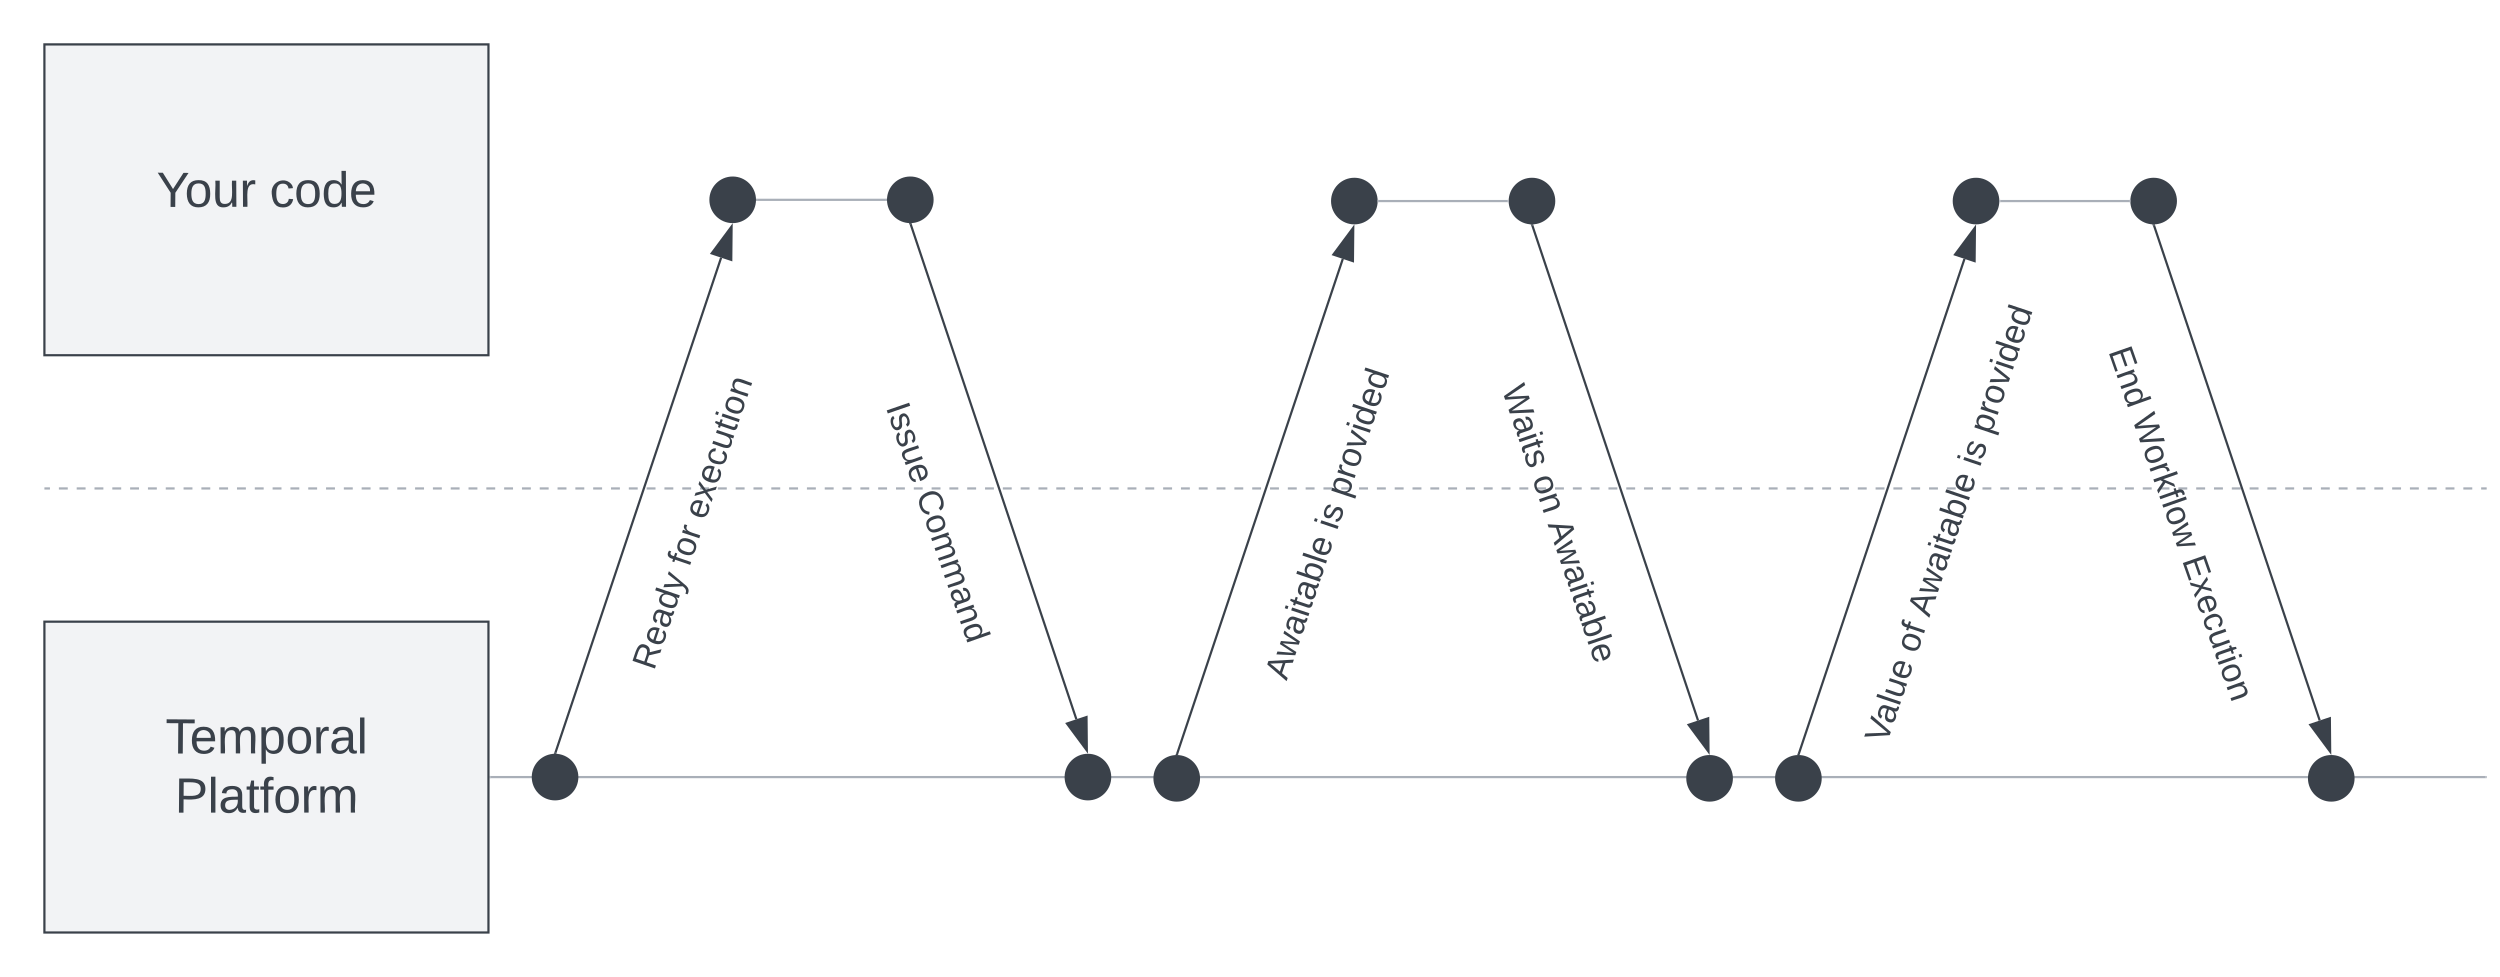 <svg xmlns="http://www.w3.org/2000/svg" xmlns:xlink="http://www.w3.org/1999/xlink" xmlns:lucid="lucid" width="1126" height="440"><g transform="translate(-80 -380)" lucid:page-tab-id="0_0"><path d="M0 0h1870.87v1322.83H0z" fill="#fff"/><path d="M301 730h898.5" stroke="#a9afb8" fill="none"/><path d="M301 730.5h-.5v-1h.5z" stroke="#a9afb8" stroke-width=".05" fill="#a9afb8"/><path d="M1199.5 730h.5M421 470h58" stroke="#a9afb8" fill="none"/><path d="M421.02 470.5h-.6l.1-.5-.08-.5h.58zm58.48-.5.07.5h-.6v-1h.6z" stroke="#a9afb8" stroke-width=".05" fill="#a9afb8"/><path d="M100.5 600h2m4.02 0h4m4.02 0h4m4.02 0h4m4.02 0h4m4.02 0h4m4.03 0h4m4.02 0h4m4.02 0h4m4.02 0h4m4 0h4.02m4.02 0h4m4.02 0h4m4.02 0h4m4.02 0h4m4.02 0h4m4.02 0h4.02m4 0h4.02m4 0h4.02m4 0h4.02m4 0h4.02m4 0h4.03m4 0H279m4 0h4m4.02 0h4m4.02 0h4m4.02 0h4m4.03 0h4m4 0h4.02m4 0h4.02m4 0h4.02m4 0h4.02m4.02 0h4m4.02 0h4m4.02 0h4m4.02 0h4m4.02 0h4m4.02 0h4.02m4 0h4.02m4 0h4.02m4 0h4.02m4 0h4.02m4 0h4.03m4 0h4.02m4 0h4.02m4 0h4.02m4 0h4m4.02 0h4m4.03 0h4m4.02 0h4m4.02 0h4m4 0h4.02m4 0h4.02m4.02 0h4m4.02 0h4m4.02 0h4m4.02 0h4m4.02 0h4m4.02 0h4.02m4 0h4.02m4 0h4.02m4 0h4.02m4 0h4.02m4 0h4.03m4 0h4m4.02 0h4m4.02 0h4m4.02 0h4m4.02 0h4m4.03 0h4.02m4 0h4.02m4 0h4.02m4 0h4.02m4 0h4.02m4 0h4.03m4 0h4.02m4 0h4.02m4 0h4.02m4 0h4m4.02 0h4.02m4 0h4.02m4 0h4.02m4 0h4.02m4 0h4.02m4 0h4.02m4.02 0h4m4.02 0h4m4.02 0h4m4.02 0h4m4.02 0h4m4.03 0h4m4.02 0h4m4 0h4.02m4 0h4.02m4 0h4.02m4 0h4.03m4 0h4m4.02 0h4m4.02 0h4m4.02 0h4m4.02 0h4.02m4 0h4.02m4 0h4.02m4 0h4.02m4 0h4.02m4 0h4.02m4.02 0h4m4.02 0h4m4.02 0h4m4.02 0h4m4.02 0h4m4.03 0h4m4.02 0h4m4.02 0h4m4.02 0h4m4 0h4.02m4 0h4.03m4 0h4.02m4 0h4.02m4 0h4m4.02 0h4m4.02 0h4.02m4 0h4.02m4 0h4.02m4 0h4.02m4 0h4.02m4 0h4.02m4.02 0h4m4.02 0h4m4.02 0h4m4.02 0h4m4.02 0h4m4.03 0h4m4 0h4.02m4 0h4.02m4 0h4.02m4 0h4.02m4 0h2.02M100.5 600h-.5m1099.5 0h.5" stroke="#a9afb8" fill="none"/><path d="M100 660h200v140H100z" stroke="#3a414a" fill="#f2f3f5"/><use xlink:href="#a" transform="translate(154.444 719.34)"/><use xlink:href="#b" transform="translate(158.735 746.007)"/><path d="M100 400h200v140H100z" stroke="#3a414a" fill="#f2f3f5"/><use xlink:href="#c" transform="translate(150.432 473.153)"/><use xlink:href="#d" transform="translate(201.42 473.153)"/><path d="M340 730c0 5.52-4.48 10-10 10s-10-4.48-10-10 4.48-10 10-10 10 4.48 10 10zm80-260c0 5.52-4.48 10-10 10s-10-4.48-10-10 4.48-10 10-10 10 4.48 10 10z" stroke="#3a414a" fill="#3a414a"/><path d="m330.16 719.02 74.64-222.98" stroke="#3a414a" fill="none"/><path d="m330.64 719.17-.13.4-.5-.07-.55.07.24-.72z" stroke="#3a414a" stroke-width=".05" fill="#3a414a"/><path d="m409.5 482.04-.15 15-8.8-2.94zM580 730c0 5.52-4.48 10-10 10s-10-4.48-10-10 4.48-10 10-10 10 4.48 10 10zm-80-260c0 5.52-4.48 10-10 10s-10-4.48-10-10 4.48-10 10-10 10 4.48 10 10z" stroke="#3a414a" fill="#3a414a"/><path d="m490.16 480.98 74.64 222.98" stroke="#3a414a" fill="none"/><path d="m490 480.5.5-.07.14.4-.95.32-.26-.73z" stroke="#3a414a" stroke-width=".05" fill="#3a414a"/><path d="m569.5 717.96-8.94-12.06 8.8-2.94z" stroke="#3a414a" fill="#3a414a"/><path d="M347.3 726.83a6 6 0 0 1-3.74-7.6l73.5-215.85a6 6 0 0 1 7.6-3.74l7.57 2.58a6 6 0 0 1 3.75 7.6L362.5 725.67a6 6 0 0 1-7.62 3.75z" fill="none"/><use xlink:href="#e" transform="rotate(-71.198 663.817 79.555)"/><use xlink:href="#f" transform="rotate(-71.198 639.209 45.181)"/><use xlink:href="#g" transform="rotate(-71.198 627.996 29.519)"/><path d="M468.9 499.8a6 6 0 0 1 7.65 3.7l74.8 215.38a6 6 0 0 1-3.7 7.64l-7.56 2.62a6 6 0 0 1-7.65-3.7l-74.8-215.38a6 6 0 0 1 3.7-7.64z" fill="none"/><use xlink:href="#h" transform="rotate(70.85 -156.636 618.395)"/><use xlink:href="#i" transform="rotate(70.85 -177.377 647.553)"/><path d="M620 730.56c0 5.52-4.48 10-10 10s-10-4.48-10-10c0-5.53 4.48-10 10-10s10 4.47 10 10zm80-260c0 5.52-4.48 10-10 10s-10-4.48-10-10c0-5.53 4.48-10 10-10s10 4.47 10 10z" stroke="#3a414a" fill="#3a414a"/><path d="M610.16 719.58 684.8 496.6" stroke="#3a414a" fill="none"/><path d="m610.64 719.73-.13.4-.5-.08-.55.08.24-.72z" stroke="#3a414a" stroke-width=".05" fill="#3a414a"/><path d="m689.5 482.6-.15 15-8.8-2.95zM860 730.56c0 5.52-4.48 10-10 10s-10-4.48-10-10c0-5.53 4.48-10 10-10s10 4.47 10 10zm-80-260c0 5.52-4.48 10-10 10s-10-4.48-10-10c0-5.53 4.48-10 10-10s10 4.47 10 10z" stroke="#3a414a" fill="#3a414a"/><path d="m770.16 481.54 74.64 222.98" stroke="#3a414a" fill="none"/><path d="m770 481.06.5-.08.14.4-.95.33-.26-.73z" stroke="#3a414a" stroke-width=".05" fill="#3a414a"/><path d="m849.5 718.52-8.94-12.06 8.8-2.94z" stroke="#3a414a" fill="#3a414a"/><path d="M633.75 727.6a6 6 0 0 1-3.8-7.6l72.42-216.2a6 6 0 0 1 7.6-3.78l7.6 2.54a6 6 0 0 1 3.77 7.6l-72.4 216.2a6 6 0 0 1-7.6 3.78z" fill="none"/><use xlink:href="#j" transform="rotate(-71.483 806.921 -114.76)"/><use xlink:href="#k" transform="rotate(-71.483 771.273 -164.294)"/><use xlink:href="#l" transform="rotate(-71.483 763.517 -175.072)"/><path d="M749.63 500.14a6 6 0 0 1 7.6 3.74l73.46 215.85a6 6 0 0 1-3.75 7.6l-7.58 2.6a6 6 0 0 1-7.6-3.76L738.3 510.33a6 6 0 0 1 3.76-7.62z" fill="none"/><use xlink:href="#m" transform="rotate(71.208 -9.632 805.817)"/><use xlink:href="#n" transform="rotate(71.208 -30.913 835.538)"/><use xlink:href="#o" transform="rotate(71.208 -41.716 850.624)"/><path d="M900 730.56c0 5.52-4.48 10-10 10s-10-4.48-10-10c0-5.53 4.48-10 10-10s10 4.47 10 10zm80-260c0 5.52-4.48 10-10 10s-10-4.48-10-10c0-5.53 4.48-10 10-10s10 4.47 10 10z" stroke="#3a414a" fill="#3a414a"/><path d="M890.16 719.58 964.8 496.6" stroke="#3a414a" fill="none"/><path d="m890.64 719.73-.13.4-.5-.08-.55.08.24-.72z" stroke="#3a414a" stroke-width=".05" fill="#3a414a"/><path d="m969.5 482.6-.15 15-8.8-2.95zM1140 730.56c0 5.52-4.48 10-10 10s-10-4.48-10-10c0-5.53 4.48-10 10-10s10 4.47 10 10zm-80-260c0 5.52-4.48 10-10 10s-10-4.48-10-10c0-5.53 4.48-10 10-10s10 4.47 10 10z" stroke="#3a414a" fill="#3a414a"/><path d="m1050.16 481.54 74.64 222.98" stroke="#3a414a" fill="none"/><path d="m1050 481.06.5-.08.14.4-.95.33-.26-.73z" stroke="#3a414a" stroke-width=".05" fill="#3a414a"/><path d="m1129.5 718.52-8.94-12.06 8.8-2.94z" stroke="#3a414a" fill="#3a414a"/><path d="M913.54 727.52a6 6 0 0 1-3.77-7.6l72.82-216.06a6 6 0 0 1 7.6-3.77l7.57 2.54a6 6 0 0 1 3.77 7.6L928.72 726.3a6 6 0 0 1-7.6 3.77z" fill="none"/><use xlink:href="#p" transform="rotate(-71.374 962.823 -289.583)"/><use xlink:href="#q" transform="rotate(-71.374 941.39 -319.423)"/><use xlink:href="#r" transform="rotate(-71.374 932.749 -331.456)"/><use xlink:href="#k" transform="rotate(-71.374 897.1 -381.089)"/><use xlink:href="#l" transform="rotate(-71.374 889.344 -391.888)"/><path d="M1028.35 500.53a6 6 0 0 1 7.66 3.66l75.86 215a6 6 0 0 1-3.66 7.66l-7.55 2.66a6 6 0 0 1-7.65-3.66l-75.85-215a6 6 0 0 1 3.66-7.67z" fill="none"/><use xlink:href="#s" transform="rotate(70.568 134.417 996.606)"/><use xlink:href="#t" transform="rotate(70.568 118.43 1019.2)"/><use xlink:href="#u" transform="rotate(70.568 84.531 1067.104)"/><path d="M701 470.56h58" stroke="#a9afb8" fill="none"/><path d="M701.02 471.06h-.6l.1-.5-.08-.5h.58zm58.48-.5.07.5h-.6v-1h.6z" stroke="#a9afb8" stroke-width=".05" fill="#a9afb8"/><path d="M981 470.56h58" stroke="#a9afb8" fill="none"/><path d="M981.02 471.06h-.6l.1-.5-.08-.5h.58zm58.48-.5.07.5h-.6v-1h.6z" stroke="#a9afb8" stroke-width=".05" fill="#a9afb8"/><defs><path fill="#3a414a" d="M127-220V0H93v-220H8v-28h204v28h-85" id="v"/><path fill="#3a414a" d="M100-194c63 0 86 42 84 106H49c0 40 14 67 53 68 26 1 43-12 49-29l28 8c-11 28-37 45-77 45C44 4 14-33 15-96c1-61 26-98 85-98zm52 81c6-60-76-77-97-28-3 7-6 17-6 28h103" id="w"/><path fill="#3a414a" d="M210-169c-67 3-38 105-44 169h-31v-121c0-29-5-50-35-48C34-165 62-65 56 0H25l-1-190h30c1 10-1 24 2 32 10-44 99-50 107 0 11-21 27-35 58-36 85-2 47 119 55 194h-31v-121c0-29-5-49-35-48" id="x"/><path fill="#3a414a" d="M115-194c55 1 70 41 70 98S169 2 115 4C84 4 66-9 55-30l1 105H24l-1-265h31l2 30c10-21 28-34 59-34zm-8 174c40 0 45-34 45-75s-6-73-45-74c-42 0-51 32-51 76 0 43 10 73 51 73" id="y"/><path fill="#3a414a" d="M100-194c62-1 85 37 85 99 1 63-27 99-86 99S16-35 15-95c0-66 28-99 85-99zM99-20c44 1 53-31 53-75 0-43-8-75-51-75s-53 32-53 75 10 74 51 75" id="z"/><path fill="#3a414a" d="M114-163C36-179 61-72 57 0H25l-1-190h30c1 12-1 29 2 39 6-27 23-49 58-41v29" id="A"/><path fill="#3a414a" d="M141-36C126-15 110 5 73 4 37 3 15-17 15-53c-1-64 63-63 125-63 3-35-9-54-41-54-24 1-41 7-42 31l-33-3c5-37 33-52 76-52 45 0 72 20 72 64v82c-1 20 7 32 28 27v20c-31 9-61-2-59-35zM48-53c0 20 12 33 32 33 41-3 63-29 60-74-43 2-92-5-92 41" id="B"/><path fill="#3a414a" d="M24 0v-261h32V0H24" id="C"/><path fill="#3a414a" d="M30-248c87 1 191-15 191 75 0 78-77 80-158 76V0H30v-248zm33 125c57 0 124 11 124-50 0-59-68-47-124-48v98" id="D"/><path fill="#3a414a" d="M59-47c-2 24 18 29 38 22v24C64 9 27 4 27-40v-127H5v-23h24l9-43h21v43h35v23H59v120" id="E"/><path fill="#3a414a" d="M101-234c-31-9-42 10-38 44h38v23H63V0H32v-167H5v-23h27c-7-52 17-82 69-68v24" id="F"/><path fill="#3a414a" d="M137-103V0h-34v-103L8-248h37l75 118 75-118h37" id="G"/><path fill="#3a414a" d="M84 4C-5 8 30-112 23-190h32v120c0 31 7 50 39 49 72-2 45-101 50-169h31l1 190h-30c-1-10 1-25-2-33-11 22-28 36-60 37" id="H"/><path fill="#3a414a" d="M96-169c-40 0-48 33-48 73s9 75 48 75c24 0 41-14 43-38l32 2c-6 37-31 61-74 61-59 0-76-41-82-99-10-93 101-131 147-64 4 7 5 14 7 22l-32 3c-4-21-16-35-41-35" id="I"/><path fill="#3a414a" d="M85-194c31 0 48 13 60 33l-1-100h32l1 261h-30c-2-10 0-23-3-31C134-8 116 4 85 4 32 4 16-35 15-94c0-66 23-100 70-100zm9 24c-40 0-46 34-46 75 0 40 6 74 45 74 42 0 51-32 51-76 0-42-9-74-50-73" id="J"/><path fill="#3a414a" d="M233-177c-1 41-23 64-60 70L243 0h-38l-65-103H63V0H30v-248c88 3 205-21 203 71zM63-129c60-2 137 13 137-47 0-61-80-42-137-45v92" id="K"/><path fill="#3a414a" d="M179-190 93 31C79 59 56 82 12 73V49c39 6 53-20 64-50L1-190h34L92-34l54-156h33" id="L"/><path fill="#3a414a" d="M141 0 90-78 38 0H4l68-98-65-92h35l48 74 47-74h35l-64 92 68 98h-35" id="M"/><path fill="#3a414a" d="M24-231v-30h32v30H24zM24 0v-190h32V0H24" id="N"/><path fill="#3a414a" d="M117-194c89-4 53 116 60 194h-32v-121c0-31-8-49-39-48C34-167 62-67 57 0H25l-1-190h30c1 10-1 24 2 32 11-22 29-35 61-36" id="O"/><path fill="#3a414a" d="M33 0v-248h34V0H33" id="P"/><path fill="#3a414a" d="M135-143c-3-34-86-38-87 0 15 53 115 12 119 90S17 21 10-45l28-5c4 36 97 45 98 0-10-56-113-15-118-90-4-57 82-63 122-42 12 7 21 19 24 35" id="Q"/><path fill="#3a414a" d="M212-179c-10-28-35-45-73-45-59 0-87 40-87 99 0 60 29 101 89 101 43 0 62-24 78-52l27 14C228-24 195 4 139 4 59 4 22-46 18-125c-6-104 99-153 187-111 19 9 31 26 39 46" id="R"/><path fill="#3a414a" d="m205 0-28-72H64L36 0H1l101-248h38L239 0h-34zm-38-99-47-123c-12 45-31 82-46 123h93" id="S"/><path fill="#3a414a" d="M206 0h-36l-40-164L89 0H53L-1-190h32L70-26l43-164h34l41 164 42-164h31" id="T"/><path fill="#3a414a" d="M115-194c53 0 69 39 70 98 0 66-23 100-70 100C84 3 66-7 56-30L54 0H23l1-261h32v101c10-23 28-34 59-34zm-8 174c40 0 45-34 45-75 0-40-5-75-45-74-42 0-51 32-51 76 0 43 10 73 51 73" id="U"/><path fill="#3a414a" d="M108 0H70L1-190h34L89-25l56-165h34" id="V"/><path fill="#3a414a" d="M266 0h-40l-56-210L115 0H75L2-248h35L96-30l15-64 43-154h32l59 218 59-218h35" id="W"/><path fill="#3a414a" d="M137 0h-34L2-248h35l83 218 83-218h36" id="X"/><path fill="#3a414a" d="M30 0v-248h187v28H63v79h144v27H63v87h162V0H30" id="Y"/><path fill="#3a414a" d="M143 0 79-87 56-68V0H24v-261h32v163l83-92h37l-77 82L181 0h-38" id="Z"/><g id="a"><use transform="rotate(.413) scale(.062)" xlink:href="#v"/><use transform="matrix(.062 0 0 .062 11.05 0)" xlink:href="#w"/><use transform="matrix(.062 0 0 .062 23.395 0)" xlink:href="#x"/><use transform="matrix(.062 0 0 .062 41.852 0)" xlink:href="#y"/><use transform="matrix(.062 0 0 .062 54.198 0)" xlink:href="#z"/><use transform="matrix(.062 0 0 .062 66.543 0)" xlink:href="#A"/><use transform="matrix(.062 0 0 .062 73.889 0)" xlink:href="#B"/><use transform="matrix(.062 0 0 .062 86.235 0)" xlink:href="#C"/></g><g id="b"><use transform="rotate(.413) scale(.062)" xlink:href="#D"/><use transform="matrix(.062 0 0 .062 14.815 0)" xlink:href="#C"/><use transform="matrix(.062 0 0 .062 19.691 0)" xlink:href="#B"/><use transform="matrix(.062 0 0 .062 32.037 0)" xlink:href="#E"/><use transform="matrix(.062 0 0 .062 38.21 0)" xlink:href="#F"/><use transform="matrix(.062 0 0 .062 44.383 0)" xlink:href="#z"/><use transform="matrix(.062 0 0 .062 56.728 0)" xlink:href="#A"/><use transform="matrix(.062 0 0 .062 64.074 0)" xlink:href="#x"/></g><g id="c"><use transform="rotate(.413) scale(.062)" xlink:href="#G"/><use transform="matrix(.062 0 0 .062 12.778 0)" xlink:href="#z"/><use transform="matrix(.062 0 0 .062 25.123 0)" xlink:href="#H"/><use transform="matrix(.062 0 0 .062 37.47 0)" xlink:href="#A"/></g><g id="d"><use transform="rotate(.413) scale(.062)" xlink:href="#I"/><use transform="matrix(.062 0 0 .062 11.111 0)" xlink:href="#z"/><use transform="matrix(.062 0 0 .062 23.457 0)" xlink:href="#J"/><use transform="matrix(.062 0 0 .062 35.802 0)" xlink:href="#w"/></g><g id="e"><use transform="rotate(.137) scale(.043)" xlink:href="#K"/><use transform="matrix(.043 0 0 .043 11.191 0)" xlink:href="#w"/><use transform="matrix(.043 0 0 .043 19.833 0)" xlink:href="#B"/><use transform="matrix(.043 0 0 .043 28.475 0)" xlink:href="#J"/><use transform="matrix(.043 0 0 .043 37.117 0)" xlink:href="#L"/></g><g id="f"><use transform="rotate(.137) scale(.043)" xlink:href="#F"/><use transform="matrix(.043 0 0 .043 4.321 0)" xlink:href="#z"/><use transform="matrix(.043 0 0 .043 12.963 0)" xlink:href="#A"/></g><g id="g"><use transform="rotate(.137) scale(.043)" xlink:href="#w"/><use transform="matrix(.043 0 0 .043 8.642 0)" xlink:href="#M"/><use transform="matrix(.043 0 0 .043 16.42 0)" xlink:href="#w"/><use transform="matrix(.043 0 0 .043 25.062 0)" xlink:href="#I"/><use transform="matrix(.043 0 0 .043 32.84 0)" xlink:href="#H"/><use transform="matrix(.043 0 0 .043 41.481 0)" xlink:href="#E"/><use transform="matrix(.043 0 0 .043 45.802 0)" xlink:href="#N"/><use transform="matrix(.043 0 0 .043 49.216 0)" xlink:href="#z"/><use transform="matrix(.043 0 0 .043 57.858 0)" xlink:href="#O"/></g><g id="h"><use transform="rotate(.137) scale(.043)" xlink:href="#P"/><use transform="matrix(.043 0 0 .043 4.321 0)" xlink:href="#Q"/><use transform="matrix(.043 0 0 .043 12.099 0)" xlink:href="#Q"/><use transform="matrix(.043 0 0 .043 19.877 0)" xlink:href="#H"/><use transform="matrix(.043 0 0 .043 28.519 0)" xlink:href="#w"/></g><g id="i"><use transform="rotate(.137) scale(.043)" xlink:href="#R"/><use transform="matrix(.043 0 0 .043 11.191 0)" xlink:href="#z"/><use transform="matrix(.043 0 0 .043 19.833 0)" xlink:href="#x"/><use transform="matrix(.043 0 0 .043 32.753 0)" xlink:href="#x"/><use transform="matrix(.043 0 0 .043 45.673 0)" xlink:href="#B"/><use transform="matrix(.043 0 0 .043 54.315 0)" xlink:href="#O"/><use transform="matrix(.043 0 0 .043 62.957 0)" xlink:href="#J"/></g><g id="j"><use transform="rotate(.137) scale(.043)" xlink:href="#S"/><use transform="matrix(.043 0 0 .043 10.068 0)" xlink:href="#T"/><use transform="matrix(.043 0 0 .043 21.26 0)" xlink:href="#B"/><use transform="matrix(.043 0 0 .043 29.901 0)" xlink:href="#N"/><use transform="matrix(.043 0 0 .043 33.315 0)" xlink:href="#E"/><use transform="matrix(.043 0 0 .043 37.636 0)" xlink:href="#B"/><use transform="matrix(.043 0 0 .043 46.278 0)" xlink:href="#U"/><use transform="matrix(.043 0 0 .043 54.92 0)" xlink:href="#C"/><use transform="matrix(.043 0 0 .043 58.333 0)" xlink:href="#w"/></g><g id="k"><use transform="rotate(.137) scale(.043)" xlink:href="#N"/><use transform="matrix(.043 0 0 .043 3.414 0)" xlink:href="#Q"/></g><g id="l"><use transform="rotate(.137) scale(.043)" xlink:href="#y"/><use transform="matrix(.043 0 0 .043 8.642 0)" xlink:href="#A"/><use transform="matrix(.043 0 0 .043 13.784 0)" xlink:href="#z"/><use transform="matrix(.043 0 0 .043 22.426 0)" xlink:href="#V"/><use transform="matrix(.043 0 0 .043 30.204 0)" xlink:href="#N"/><use transform="matrix(.043 0 0 .043 33.617 0)" xlink:href="#J"/><use transform="matrix(.043 0 0 .043 42.26 0)" xlink:href="#w"/><use transform="matrix(.043 0 0 .043 50.901 0)" xlink:href="#J"/></g><g id="m"><use transform="rotate(.137) scale(.043)" xlink:href="#W"/><use transform="matrix(.043 0 0 .043 14.086 0)" xlink:href="#B"/><use transform="matrix(.043 0 0 .043 22.728 0)" xlink:href="#N"/><use transform="matrix(.043 0 0 .043 26.142 0)" xlink:href="#E"/><use transform="matrix(.043 0 0 .043 30.463 0)" xlink:href="#Q"/></g><g id="n"><use transform="rotate(.137) scale(.043)" xlink:href="#z"/><use transform="matrix(.043 0 0 .043 8.642 0)" xlink:href="#O"/></g><g id="o"><use transform="rotate(.137) scale(.043)" xlink:href="#S"/><use transform="matrix(.043 0 0 .043 10.068 0)" xlink:href="#T"/><use transform="matrix(.043 0 0 .043 21.26 0)" xlink:href="#B"/><use transform="matrix(.043 0 0 .043 29.901 0)" xlink:href="#N"/><use transform="matrix(.043 0 0 .043 33.315 0)" xlink:href="#E"/><use transform="matrix(.043 0 0 .043 37.636 0)" xlink:href="#B"/><use transform="matrix(.043 0 0 .043 46.278 0)" xlink:href="#U"/><use transform="matrix(.043 0 0 .043 54.92 0)" xlink:href="#C"/><use transform="matrix(.043 0 0 .043 58.333 0)" xlink:href="#w"/></g><g id="p"><use transform="rotate(.137) scale(.043)" xlink:href="#X"/><use transform="matrix(.043 0 0 .043 9.204 0)" xlink:href="#B"/><use transform="matrix(.043 0 0 .043 17.846 0)" xlink:href="#C"/><use transform="matrix(.043 0 0 .043 21.26 0)" xlink:href="#H"/><use transform="matrix(.043 0 0 .043 29.901 0)" xlink:href="#w"/></g><g id="q"><use transform="rotate(.137) scale(.043)" xlink:href="#z"/><use transform="matrix(.043 0 0 .043 8.642 0)" xlink:href="#F"/></g><g id="r"><use transform="rotate(.137) scale(.043)" xlink:href="#S"/><use transform="matrix(.043 0 0 .043 10.068 0)" xlink:href="#T"/><use transform="matrix(.043 0 0 .043 21.26 0)" xlink:href="#B"/><use transform="matrix(.043 0 0 .043 29.901 0)" xlink:href="#N"/><use transform="matrix(.043 0 0 .043 33.315 0)" xlink:href="#E"/><use transform="matrix(.043 0 0 .043 37.636 0)" xlink:href="#B"/><use transform="matrix(.043 0 0 .043 46.278 0)" xlink:href="#U"/><use transform="matrix(.043 0 0 .043 54.92 0)" xlink:href="#C"/><use transform="matrix(.043 0 0 .043 58.333 0)" xlink:href="#w"/></g><g id="s"><use transform="rotate(.137) scale(.043)" xlink:href="#Y"/><use transform="matrix(.043 0 0 .043 10.37 0)" xlink:href="#O"/><use transform="matrix(.043 0 0 .043 19.012 0)" xlink:href="#J"/></g><g id="t"><use transform="rotate(.137) scale(.043)" xlink:href="#W"/><use transform="matrix(.043 0 0 .043 14.346 0)" xlink:href="#z"/><use transform="matrix(.043 0 0 .043 22.988 0)" xlink:href="#A"/><use transform="matrix(.043 0 0 .043 28.13 0)" xlink:href="#Z"/><use transform="matrix(.043 0 0 .043 35.907 0)" xlink:href="#F"/><use transform="matrix(.043 0 0 .043 40.228 0)" xlink:href="#C"/><use transform="matrix(.043 0 0 .043 43.642 0)" xlink:href="#z"/><use transform="matrix(.043 0 0 .043 52.284 0)" xlink:href="#T"/></g><g id="u"><use transform="rotate(.137) scale(.043)" xlink:href="#Y"/><use transform="matrix(.043 0 0 .043 10.37 0)" xlink:href="#M"/><use transform="matrix(.043 0 0 .043 18.148 0)" xlink:href="#w"/><use transform="matrix(.043 0 0 .043 26.79 0)" xlink:href="#I"/><use transform="matrix(.043 0 0 .043 34.568 0)" xlink:href="#H"/><use transform="matrix(.043 0 0 .043 43.21 0)" xlink:href="#E"/><use transform="matrix(.043 0 0 .043 47.53 0)" xlink:href="#N"/><use transform="matrix(.043 0 0 .043 50.944 0)" xlink:href="#z"/><use transform="matrix(.043 0 0 .043 59.586 0)" xlink:href="#O"/></g></defs></g></svg>